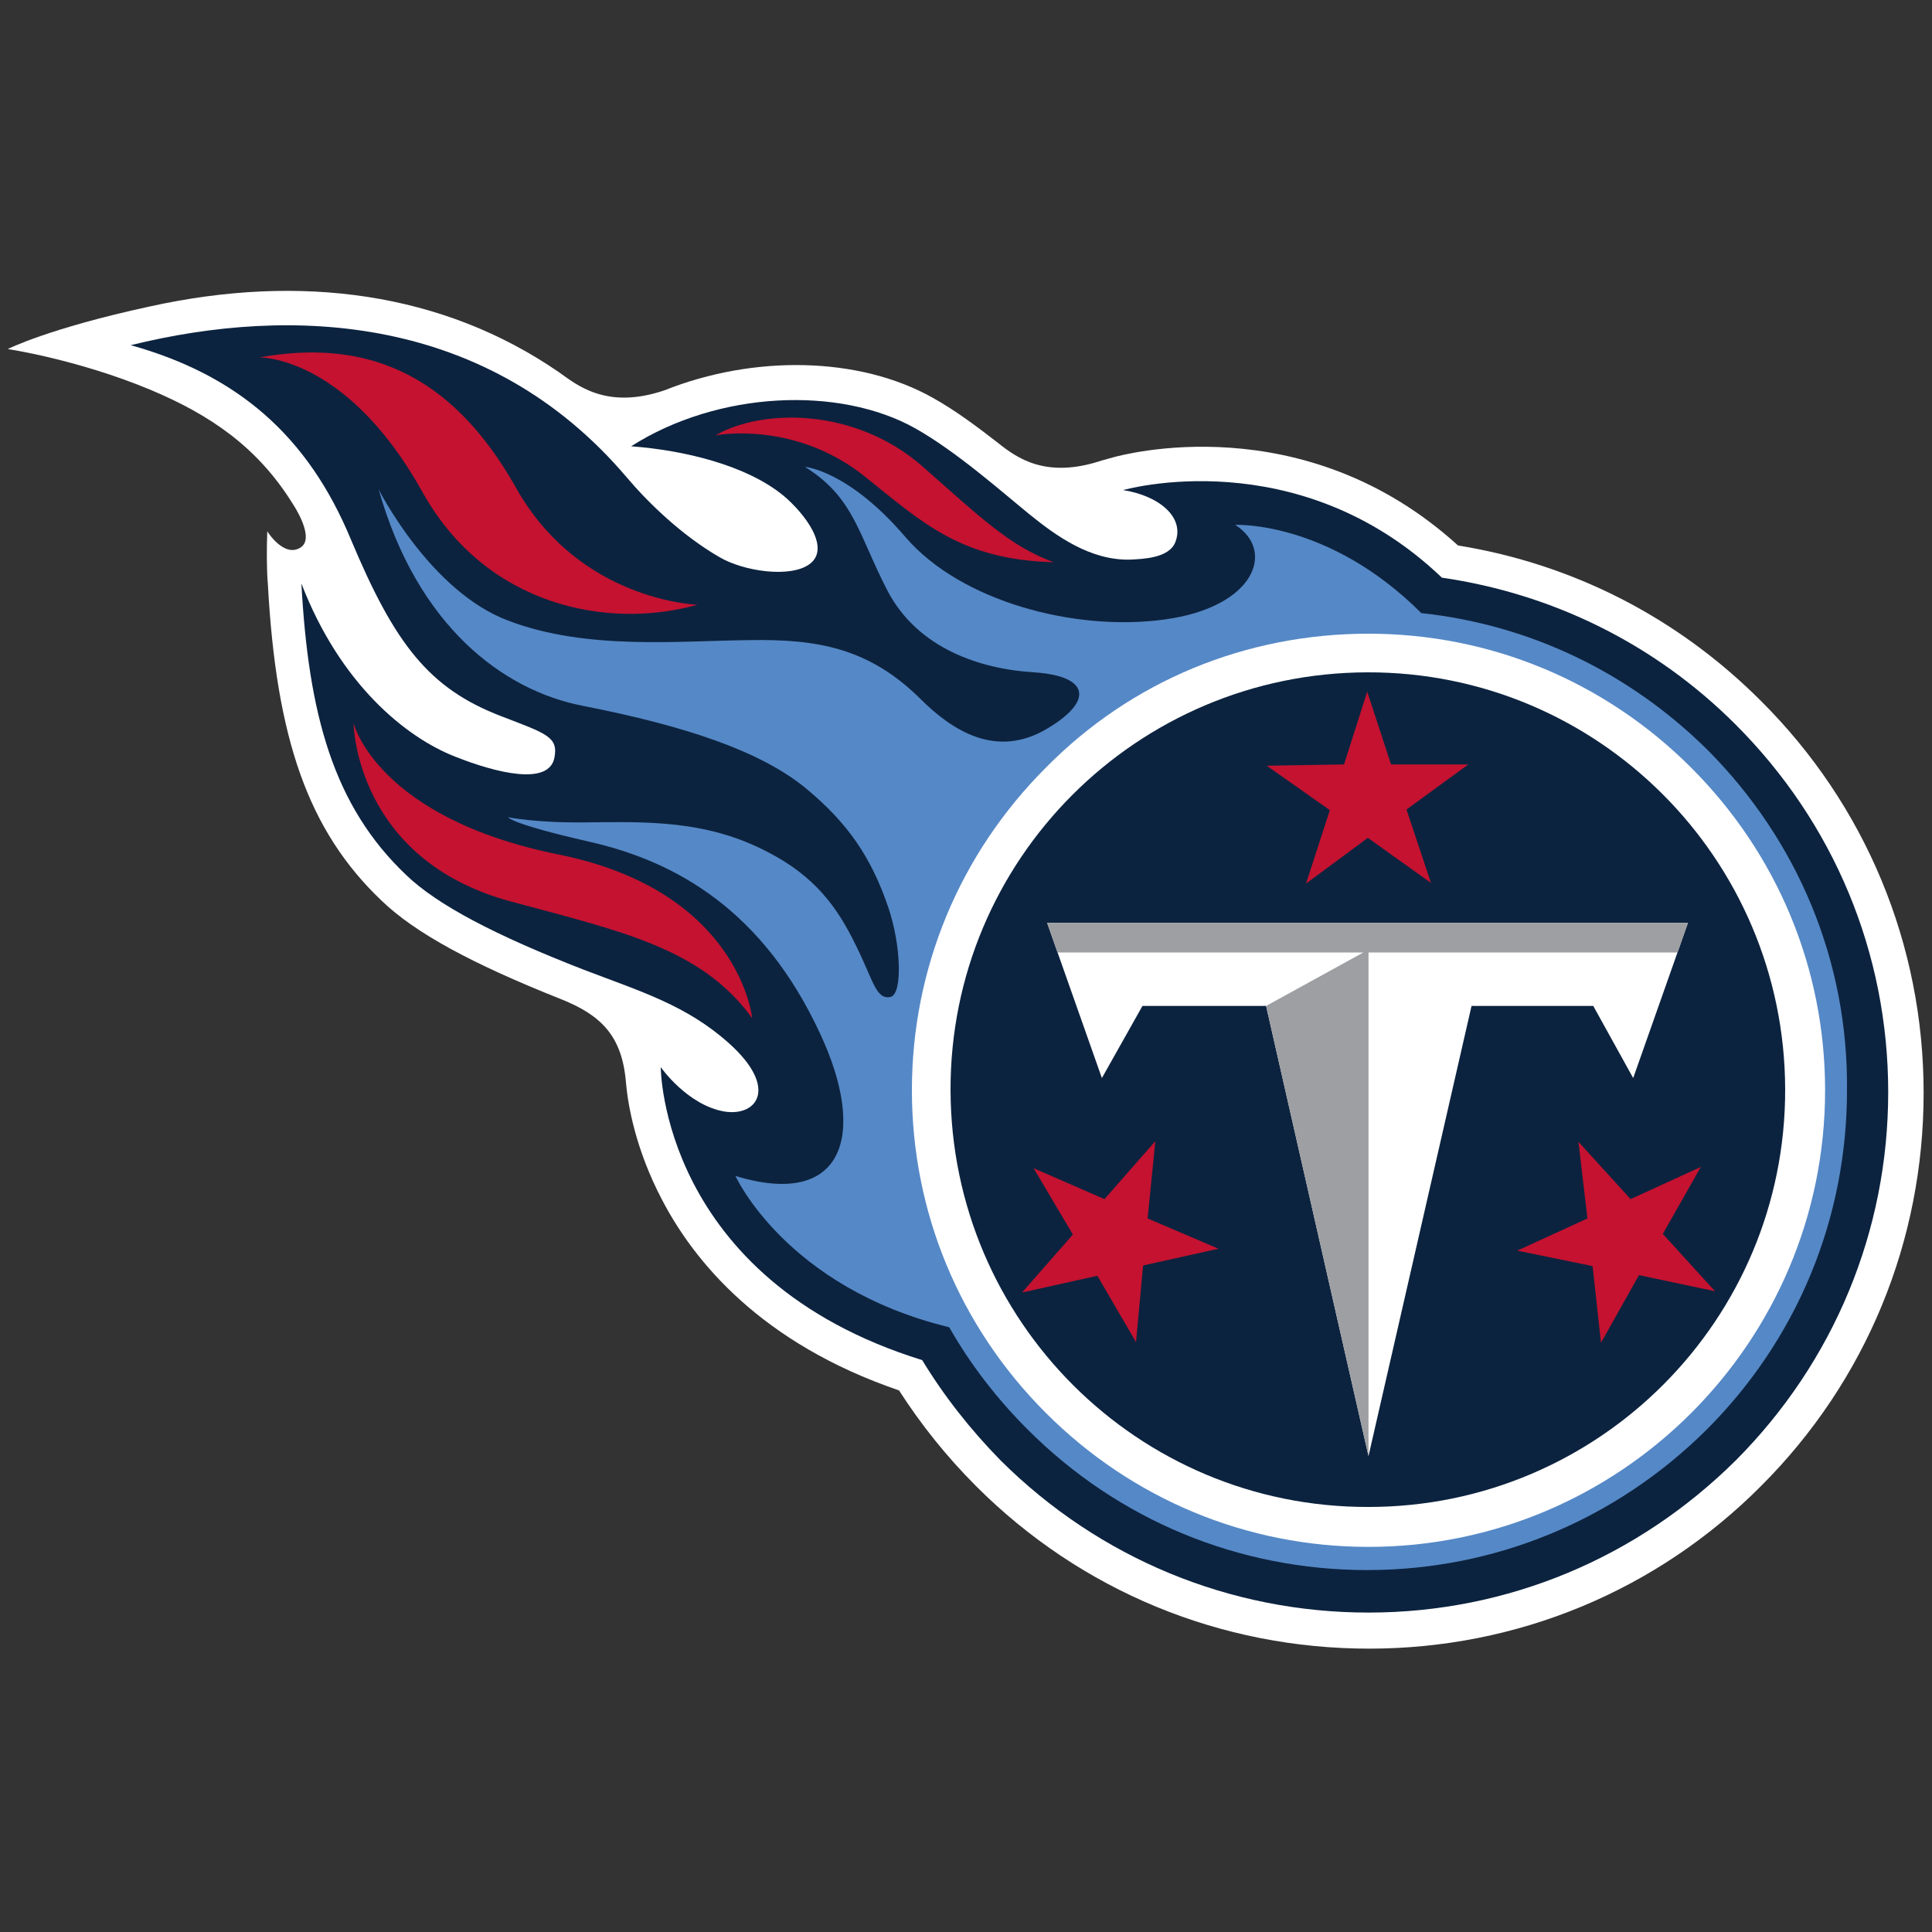 <?xml version="1.0" encoding="utf-8"?>
<!-- Generator: Adobe Illustrator 23.0.3, SVG Export Plug-In . SVG Version: 6.00 Build 0)  -->
<svg version="1.1" id="Layer_1" xmlns="http://www.w3.org/2000/svg" xmlns:xlink="http://www.w3.org/1999/xlink" x="0px" y="0px"
	 viewBox="0 0 300 300" style="enable-background:new 0 0 300 300;" xml:space="preserve">
<rect x="0" y="0" width="300" height="300" fill="#333333" stroke="none"/>
<style type="text/css">
	.st0{fill:#FFFFFF;}
	.st1{fill:#0C233F;}
	.st2{fill:#5588C6;}
	.st3{fill:#9D9FA2;}
	.st4{fill:#C41230;}
</style>
<g>
	<path class="st0" d="M97.2,168.1c0.3,3.5,1.5,10.4,5.6,18.2c5,9.6,15.4,22.3,36.8,29.6c3.4,5.3,7.4,10.3,12,14.9
		c16.3,16.3,38,25.2,61,25.2c23,0,44.7-9,60.9-25.3c16.3-16.3,25.2-38,25.2-61c0-23-9-44.7-25.3-60.9c-12.9-12.9-29.1-21.2-47-24.1
		c-24.1-21.9-52.3-14-53.5-13.7c-0.4,0.1-1,0.3-1.8,0.5c-8.7,2.9-13.2-0.4-16.1-2.7c-3.2-2.5-6.7-5.1-10.1-7
		c-11.5-6.5-27.9-6.7-41.7-1.2c-9.1,3.1-13.7-0.9-16.4-2.8c-18-12.4-40.1-15.4-63.6-10.2C7.5,51,1.2,54.2,1.2,54.2
		s10.8,1.6,22.1,6.3c9.3,3.9,16.7,8.9,22.2,17.8c0,0,3.5,5.2,1.2,6.7c-2.6,1.7-5.2-2.5-5.2-2.5c-0.1,3-0.1,6,0.1,8.3
		c1.3,23.8,6.2,38.2,17.7,49.1c5.2,5,14.1,9.8,27.7,15.2C93.3,157.6,96.6,160.8,97.2,168.1"/>
	<path class="st1" d="M269.5,112.5c-12.5-12.5-28.4-20.3-45.6-22.8c-22.4-21.4-49.5-13.6-49.5-13.6c5.7,0.9,9.6,4.3,8.1,8.1
		c-1,2.5-5.1,2.6-7.1,2.7c-6.1,0.1-11.3-3.6-15.5-7c-4.3-3.5-11.4-9.8-17.8-13.4c-11.8-6.6-30.6-5.8-44.1,2.8
		c8.1,0.6,17.9,2.9,23.7,7.7c3.2,2.7,7.4,8.1,4,10.6c-3,2.2-10.3,1.1-14-1.1c-5.9-3.4-11.2-8.6-14.4-12.4
		c-21.5-25.3-51.9-26.7-77-20.5c16.5,4.6,27.5,14,34.2,30.2c6.8,16.2,12.1,23.1,23.3,27.4c7,2.7,8.9,3.2,8.3,6.4
		c-0.8,4.5-9.1,2.4-15.4-0.1c-7.7-3-17.9-11.3-23.9-26.9c1.1,20.2,4.9,34.5,16.3,45.3c4.8,4.6,13.7,9.3,27.6,14.7
		c8.9,3.4,15.9,5.5,22.5,11.4c7.7,6.9,4.4,11.4-0.7,10.6c-5.8-1-9.9-6.9-9.9-6.9s0,32.9,40.6,45.5c3.4,5.6,7.5,10.8,12.2,15.6
		c15.3,15.2,35.6,23.6,57.1,23.6c21.6,0,41.8-8.5,57.1-23.7c15.2-15.3,23.6-35.6,23.6-57.1C293.2,147.9,284.7,127.7,269.5,112.5"/>
	<path class="st2" d="M265.2,116.5C253,104.4,237.5,97,220.7,95.2c-14.4-14.4-28.9-13.7-28.9-13.7c6.3,4,3.1,12.8-11,14.7
		c-13.9,1.9-31.6-2.8-40.2-12.8C131.7,73,125,72.5,125,72.5c7.7,4.8,8.3,10.6,12.9,19.4c4.7,8.8,14.3,12,22.7,12.5
		c8.8,0.6,9.1,4.6,1.9,8.8c-7.8,4.6-14.6,0.3-19.6-4.7c-7.9-7.8-15.8-9.3-26.6-9.1c-10.9,0.1-25.2,1.6-37.3-3
		C66.8,91.9,58.8,76,58.8,76c6,21.2,19.3,31.2,31.7,33.6c16.3,3.2,27.6,7.1,34.5,12.7c6.7,5.5,10.3,10.9,12.9,18.5
		c2,5.8,2.3,13.5,0.4,14c-2.3,0.5-2.7-2.6-5.4-8c-2.9-6-6.4-10.7-13.5-14.4c-9.6-5.1-18.9-4.8-28.5-4.7c-7.6,0.1-12-0.8-12-0.8
		s0.3,1,12.6,3.8c13.7,3.1,27,10.8,35.8,29.7c7.5,16,3.6,27.3-13.1,22.2c0,0,7.8,17.3,33.2,23.5c3.3,5.8,7.4,11.1,12.2,15.9
		c14.1,14.1,32.8,21.8,52.7,21.8c19.9,0,38.6-7.8,52.7-21.8c14.1-14.1,21.8-32.8,21.8-52.7C287,149.3,279.2,130.6,265.2,116.5"/>
	<path class="st0" d="M212.5,98.4c18.9,0,36.7,7.4,50.1,20.8c13.4,13.4,20.8,31.2,20.8,50.1c0,39.1-31.8,70.9-70.9,70.9
		c-18.9,0-36.7-7.4-50.1-20.8c-13.4-13.4-20.8-31.2-20.8-50.1c0-18.9,7.4-36.7,20.8-50.1C175.7,105.7,193.5,98.4,212.5,98.4"/>
	<path class="st1" d="M212.5,234c-35.8,0.1-64.8-28.9-64.9-64.7c-0.1-35.8,28.9-64.8,64.7-64.9c35.8-0.1,64.8,28.9,64.9,64.7
		C277.3,204.9,248.3,234,212.5,234"/>
	<polygon class="st0" points="196.6,156.2 177.4,156.2 171.1,167.4 162.6,143.3 262.1,143.3 253.6,167.4 247.4,156.2 228.5,156.2 
		212.5,226.1 	"/>
	<polygon class="st3" points="262.1,143.3 162.6,143.3 164.2,147.9 211.7,147.9 196.6,156.2 212.5,226.1 212.5,147.9 260.5,147.9 	
		"/>
	<path class="st4" d="M163.6,87.3c-14.4-0.4-20.3-6.1-29.3-13.3c-11-8.8-23.2-6.4-23.2-6.4c7.3-4.2,21.6-4.3,32,4.7
		C152.3,80.4,156.8,84.8,163.6,87.3"/>
	<path class="st4" d="M40.3,55.5c0,0,13.5-0.3,25.3,20.9c9.9,17.8,28.9,21.4,42.7,17.5c0,0-18.3-0.5-28.2-18.2
		C69.9,57.6,56.4,52.6,40.3,55.5"/>
	<path class="st4" d="M116.8,158.1c0,0-1.9-19.7-30-25.4c-28.3-5.7-31.9-20.4-31.9-20.4s0.2,21.2,24.5,27.7
		C96.4,144.6,108.9,147.2,116.8,158.1"/>
	<polygon class="st4" points="222.2,137.1 218.4,125.7 228,118.7 216,118.7 212.3,107.4 208.7,118.7 196.7,118.9 206.5,125.8 
		202.8,137.2 212.4,130.1 	"/>
	<polygon class="st4" points="179.4,177.2 171.5,186.2 160.5,181.4 166.6,191.7 158.7,200.7 170.4,198.1 176.4,208.4 177.5,196.5 
		189.2,193.9 178.2,189.2 	"/>
	<polygon class="st4" points="235.6,194.2 247.3,196.6 248.6,208.5 254.5,198 266.3,200.5 258.2,191.6 264.1,181.2 253.2,186.2 
		245.1,177.3 246.5,189.2 	"/>
</g>
</svg>
